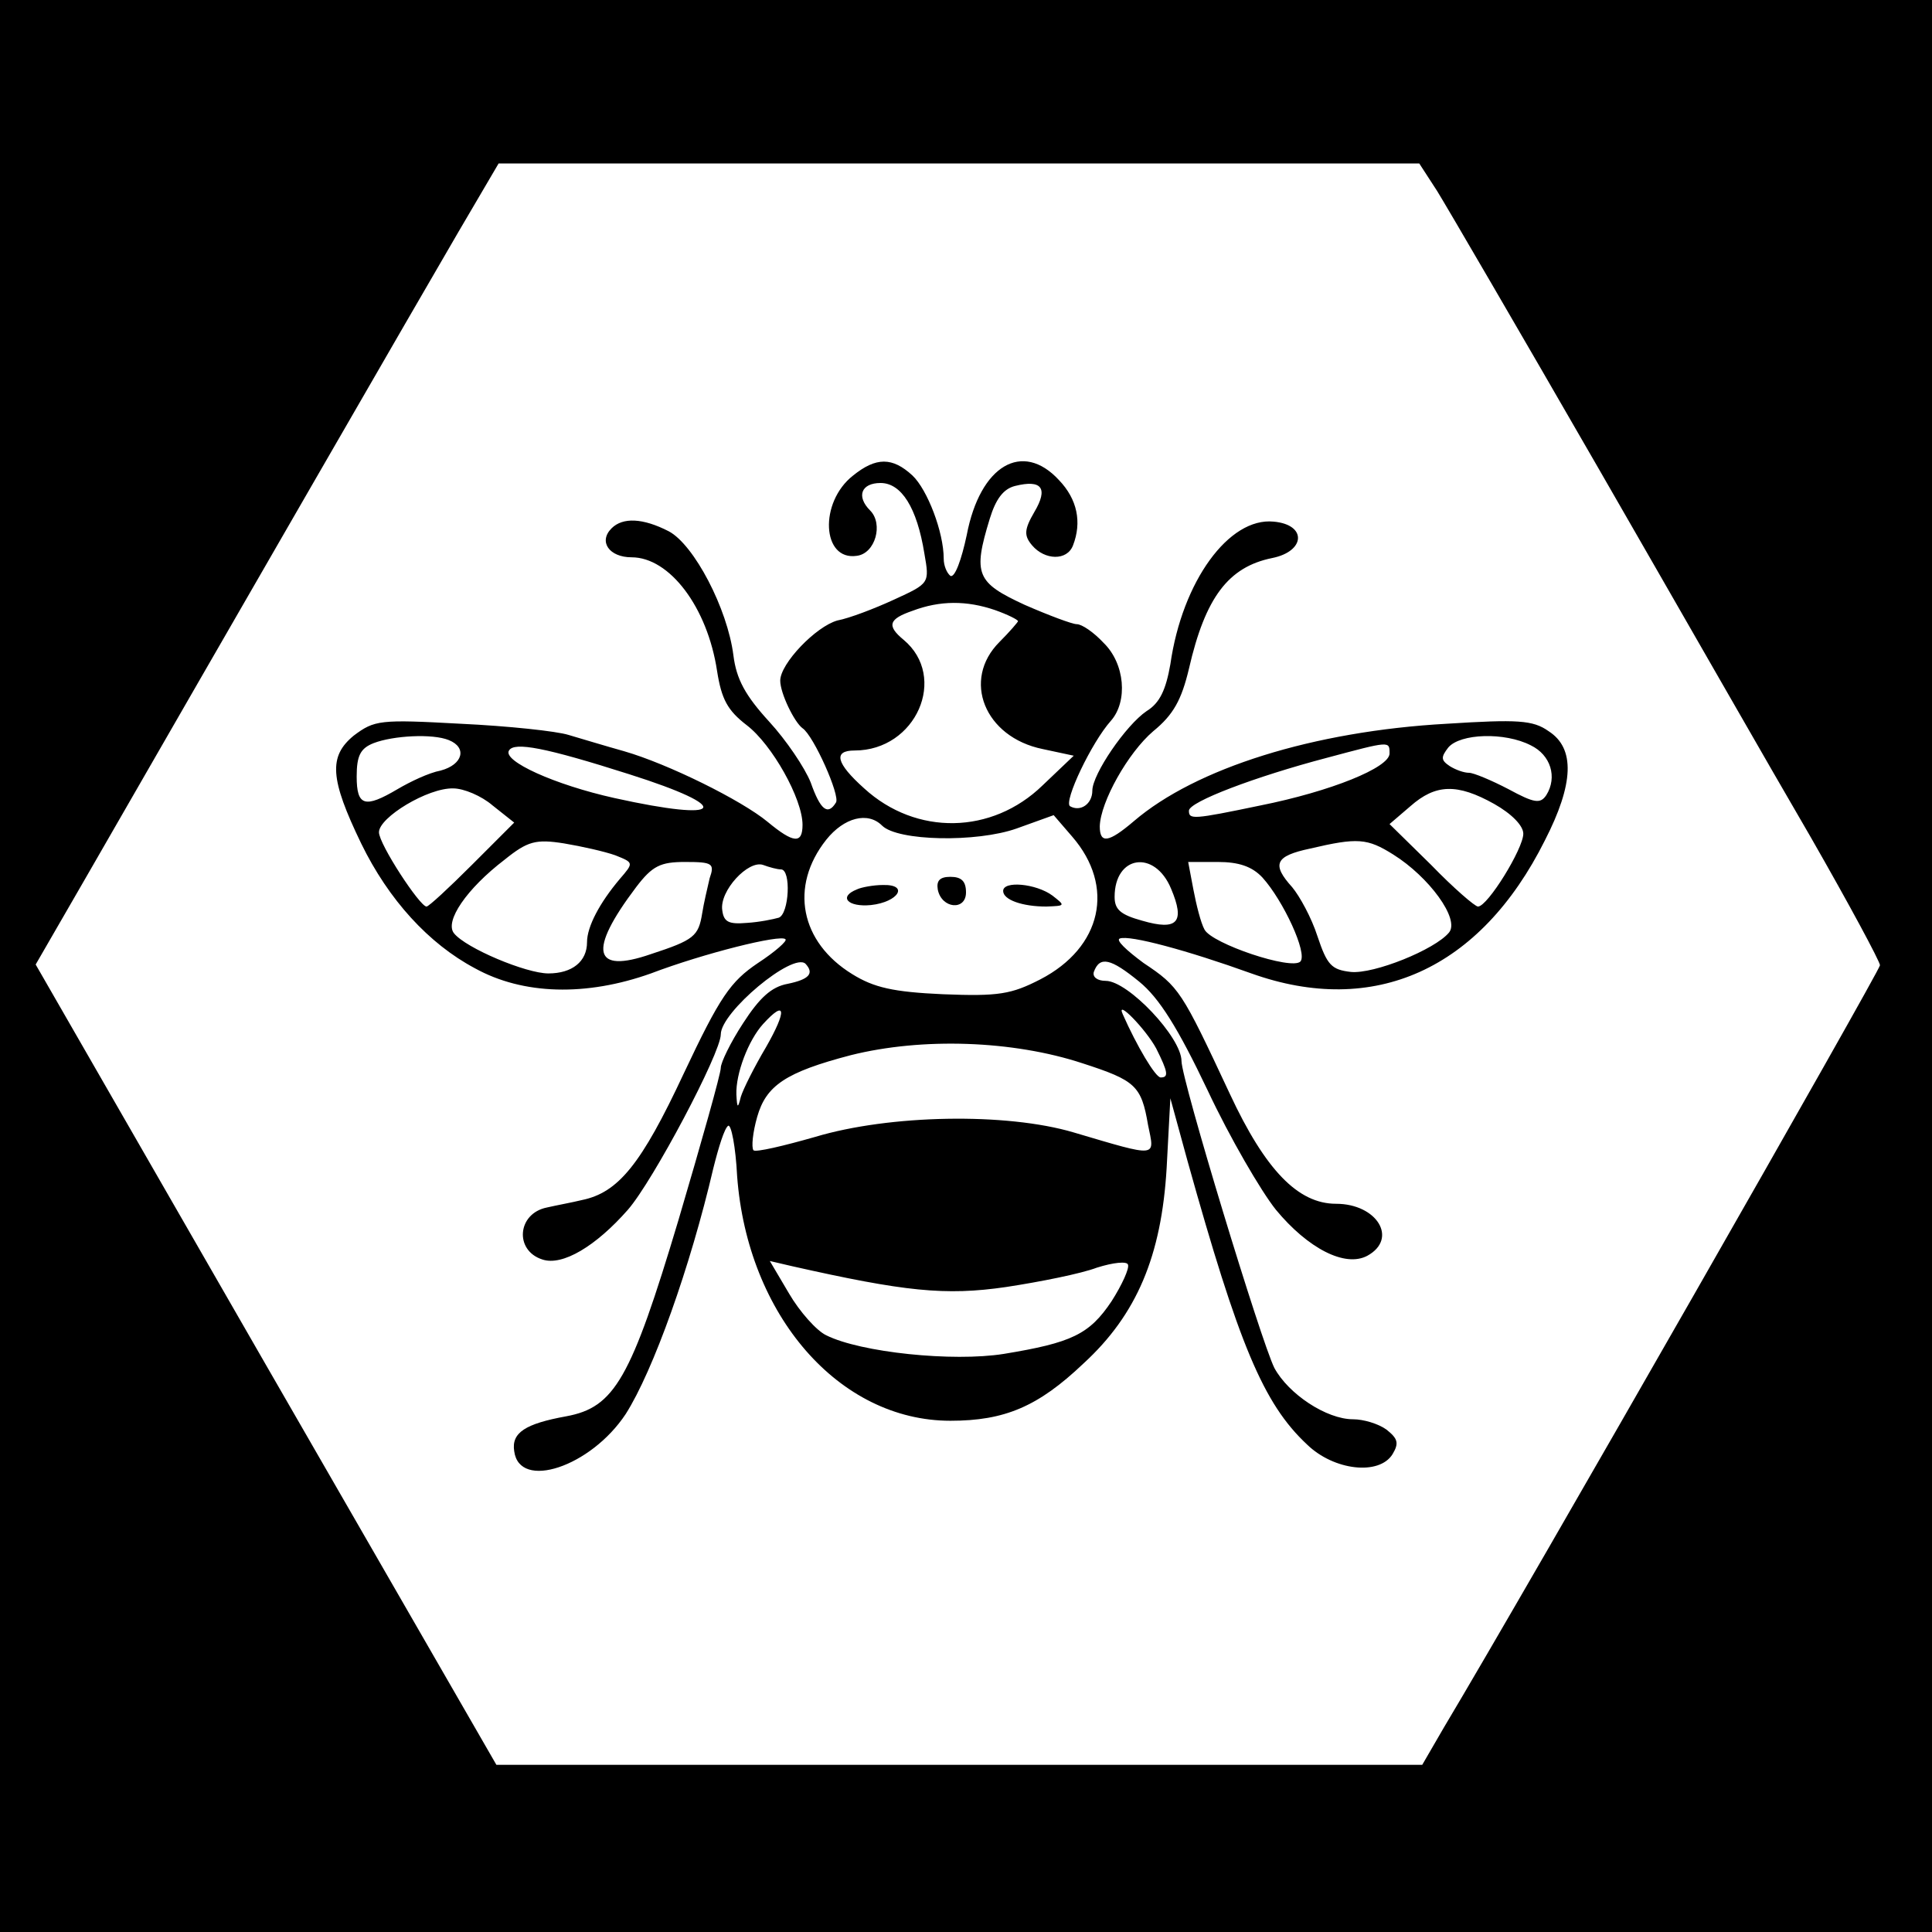 <?xml version="1.0" standalone="no"?>
<!DOCTYPE svg PUBLIC "-//W3C//DTD SVG 20010904//EN"
 "http://www.w3.org/TR/2001/REC-SVG-20010904/DTD/svg10.dtd">
<svg version="1.0" xmlns="http://www.w3.org/2000/svg"
 width="260pt" height="260pt" viewBox="0 0 260 260"
 preserveAspectRatio="xMidYMid meet">
<g transform="translate(0,260) scale(0.1,-0.1)"
fill="#000000" stroke="none">
<path d="M0 1300 l0 -1300 1300 0 1300 0 0 1300 0 1300 -1300 0 -1300 0 0
-1300z m1934 1043 c13 -21 111 -189 217 -373 106 -184 234 -408 286 -497 51
-89 93 -167 93 -172 0 -7 -471 -832 -587 -1026 l-29 -50 -623 0 -623 0 -310
538 -310 539 67 116 c191 332 454 788 502 870 l54 92 619 0 620 0 24 -37z"/>
<path d="M1148 1960 c-46 -36 -42 -115 5 -108 25 3 36 43 18 61 -19 19 -12 37
14 37 28 0 49 -33 59 -95 7 -40 7 -40 -41 -62 -26 -12 -60 -25 -76 -28 -29 -8
-77 -58 -77 -81 0 -17 19 -56 30 -64 15 -10 51 -91 45 -100 -11 -18 -21 -10
-34 27 -8 20 -33 57 -56 82 -32 35 -44 57 -48 89 -8 63 -53 149 -87 167 -35
18 -62 19 -77 4 -18 -18 -3 -39 27 -39 51 0 102 -67 115 -153 6 -38 14 -53 40
-73 34 -26 75 -99 75 -134 0 -26 -12 -25 -47 4 -35 29 -134 78 -193 95 -25 7
-58 17 -75 22 -16 5 -81 12 -145 15 -109 6 -116 5 -144 -16 -34 -28 -32 -58
10 -145 37 -76 91 -135 153 -168 65 -36 150 -38 237 -7 71 27 175 53 181 46 3
-2 -14 -17 -37 -32 -37 -25 -51 -45 -100 -149 -57 -122 -88 -160 -137 -170
-12 -3 -34 -7 -47 -10 -40 -8 -44 -58 -6 -70 27 -9 72 18 115 67 34 39 125
211 125 236 0 30 97 111 114 95 12 -13 5 -21 -24 -27 -22 -4 -38 -19 -60 -53
-17 -26 -30 -53 -30 -60 0 -8 -26 -100 -57 -205 -64 -214 -86 -252 -151 -264
-55 -10 -74 -22 -70 -47 7 -53 103 -21 150 50 37 58 87 198 118 331 7 28 15
54 20 57 4 2 10 -28 12 -68 14 -187 137 -329 287 -329 73 0 118 19 179 77 72
66 105 145 112 263 l5 94 23 -84 c69 -247 102 -327 161 -382 36 -35 97 -42
115 -13 9 15 7 21 -8 33 -11 8 -31 14 -45 14 -36 0 -87 34 -106 69 -18 36
-125 388 -125 413 0 32 -72 108 -102 108 -11 0 -18 5 -16 12 8 22 23 18 61
-13 27 -22 52 -62 92 -146 30 -64 72 -136 92 -161 43 -52 93 -78 123 -62 42
23 13 70 -42 70 -51 0 -95 45 -143 148 -65 139 -68 144 -116 176 -23 17 -38
31 -32 33 13 5 91 -16 177 -47 165 -59 308 5 395 179 39 76 41 124 5 147 -21
15 -42 16 -137 10 -180 -10 -338 -60 -421 -131 -34 -29 -46 -31 -46 -7 1 33
38 99 72 128 27 22 38 42 48 84 22 96 53 137 112 149 45 9 47 45 2 49 -60 6
-123 -80 -139 -192 -6 -34 -14 -52 -32 -63 -28 -19 -73 -85 -73 -107 0 -18
-16 -29 -30 -21 -9 6 29 86 55 115 23 26 19 77 -10 105 -13 14 -29 25 -36 25
-6 0 -38 12 -70 26 -65 30 -70 41 -47 116 8 26 18 40 34 44 36 9 45 -3 26 -35
-14 -24 -14 -32 -3 -45 17 -20 47 -21 55 0 12 31 6 62 -19 88 -49 53 -106 20
-124 -74 -7 -33 -16 -58 -22 -55 -5 4 -9 14 -9 23 0 36 -22 93 -42 112 -27 25
-49 25 -80 0z m191 -181 c17 -6 31 -13 31 -15 0 -1 -11 -14 -25 -28 -51 -51
-20 -128 58 -144 l42 -9 -42 -40 c-68 -66 -170 -68 -240 -4 -38 34 -42 51 -13
51 83 0 126 99 66 149 -23 19 -20 28 12 39 37 14 73 14 111 1z m-735 -175 c25
-10 19 -33 -11 -41 -16 -3 -41 -15 -58 -25 -44 -26 -55 -23 -55 17 0 28 5 38
23 45 26 10 79 13 101 4z m1456 -7 c27 -13 36 -43 21 -67 -8 -12 -16 -11 -51
8 -23 12 -47 22 -53 22 -7 0 -18 4 -26 9 -12 8 -12 12 -2 25 16 19 76 21 111
3z m-1213 -39 c142 -45 129 -65 -20 -32 -81 18 -151 50 -142 64 7 12 49 4 162
-32z m1023 28 c0 -19 -79 -51 -174 -70 -91 -19 -96 -19 -96 -7 0 12 90 46 185
71 86 23 85 23 85 6z m-1207 -70 l29 -23 -57 -57 c-31 -31 -58 -56 -61 -56 -9
0 -64 84 -64 100 0 20 66 60 100 59 14 0 38 -10 53 -23z m1348 2 c23 -13 39
-29 39 -40 0 -20 -48 -98 -61 -98 -4 0 -33 25 -63 56 l-56 55 28 24 c34 30 63
31 113 3z m-824 -29 c21 -21 127 -23 181 -4 l50 18 25 -29 c58 -67 40 -149
-43 -192 -39 -20 -56 -23 -131 -20 -67 3 -93 9 -122 27 -70 43 -85 118 -35
181 24 30 56 38 75 19z m-359 -40 c25 -10 25 -10 6 -32 -27 -32 -44 -64 -44
-85 0 -26 -20 -42 -52 -42 -30 0 -111 34 -127 54 -13 16 17 60 68 99 31 25 42
28 80 22 24 -4 55 -11 69 -16z m1047 1 c48 -30 90 -87 75 -105 -19 -23 -101
-56 -132 -53 -26 3 -32 9 -45 48 -8 25 -24 54 -34 66 -28 31 -23 42 24 52 64
15 77 14 112 -8z m-920 -32 c-3 -13 -8 -34 -10 -47 -5 -31 -11 -36 -69 -55
-78 -27 -85 4 -20 90 22 29 33 34 66 34 37 0 40 -2 33 -22z m96 12 c14 0 11
-60 -3 -65 -7 -2 -26 -6 -43 -7 -24 -2 -31 1 -33 17 -4 26 35 68 55 61 8 -3
19 -6 24 -6z m525 -26 c19 -45 9 -57 -39 -43 -29 8 -37 15 -37 32 0 56 54 64
76 11z m123 15 c28 -31 61 -102 51 -113 -12 -12 -119 24 -129 43 -5 9 -11 33
-15 54 l-7 37 40 0 c28 0 46 -6 60 -21z m-668 -228 c-16 -27 -31 -57 -34 -67
-4 -16 -5 -16 -6 3 -1 28 16 73 36 95 31 34 32 18 4 -31z m525 -2 c16 -32 17
-39 6 -39 -7 0 -32 42 -51 85 -10 22 31 -20 45 -46z m-99 -20 c71 -23 79 -30
88 -83 9 -44 15 -44 -100 -10 -91 27 -248 24 -348 -6 -42 -12 -80 -21 -83 -18
-3 4 -1 24 5 45 12 42 38 60 126 83 96 24 218 20 312 -11z m39 -320 c-30 -45
-54 -56 -145 -71 -69 -11 -193 2 -239 25 -13 6 -36 32 -50 56 l-26 44 30 -7
c151 -34 206 -40 288 -28 46 7 101 18 122 26 22 7 41 9 42 4 2 -5 -8 -27 -22
-49z"/>
<path d="M1262 1403 c5 -26 38 -29 38 -4 0 15 -6 21 -21 21 -14 0 -19 -5 -17
-17z"/>
<path d="M1153 1403 c-25 -10 -12 -24 19 -21 37 4 52 28 16 27 -12 0 -29 -3
-35 -6z"/>
<path d="M1350 1401 c0 -12 26 -21 58 -21 26 1 26 1 8 15 -22 16 -66 20 -66 6z"/>
</g>
</svg>
